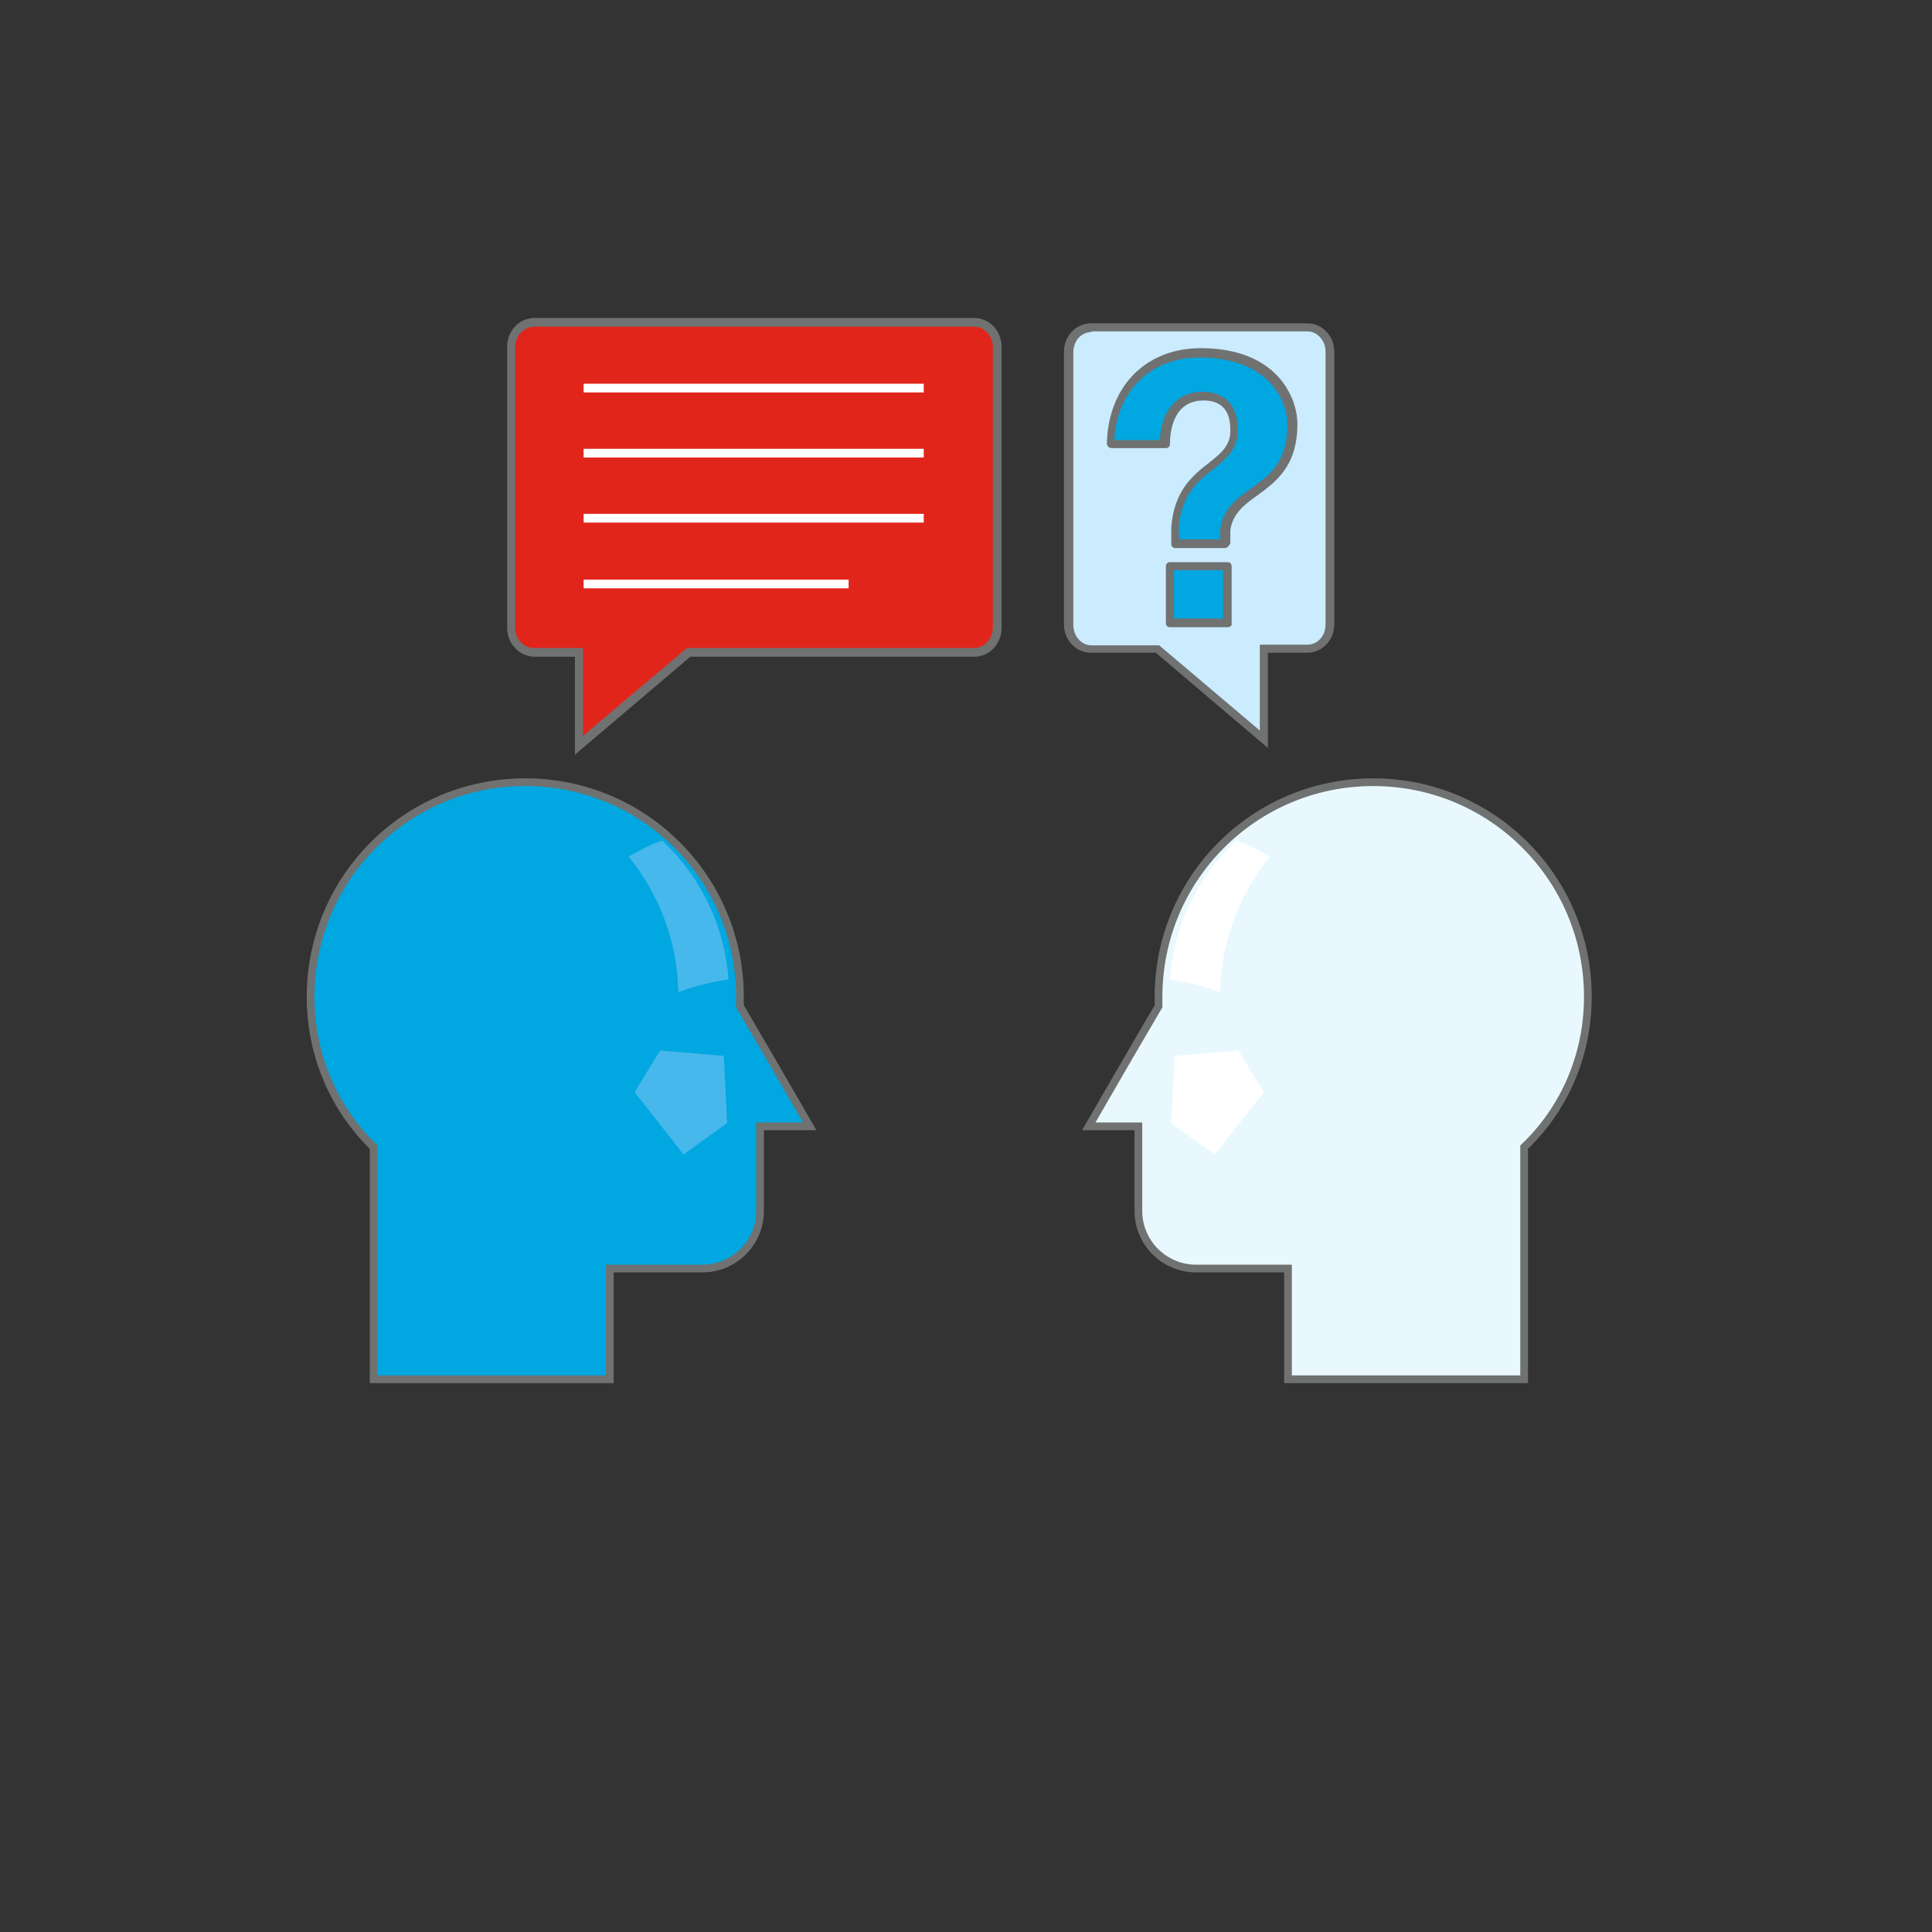 <?xml version="1.0" encoding="utf-8"?>
<!-- Generator: Adobe Illustrator 25.2.0, SVG Export Plug-In . SVG Version: 6.00 Build 0)  -->
<svg version="1.1" id="Layer_1" xmlns="http://www.w3.org/2000/svg" xmlns:xlink="http://www.w3.org/1999/xlink" x="0px" y="0px"
	 viewBox="0 0 288 288" style="enable-background:new 0 0 288 288;" xml:space="preserve">
<rect x="0" y="0" width="288" height="288" fill="#333333" stroke="none"/>
<style type="text/css">
	.st0{fill:#E9F8FF;stroke:#6F7271;stroke-width:1.151;stroke-miterlimit:10;}
	.st1{fill:#FFFFFF;}
	.st2{fill:#00A7E1;stroke:#6F7271;stroke-width:1.151;stroke-miterlimit:10;}
	.st3{fill:#47B8EB;}
	.st4{fill:#CBEBFF;}
	.st5{fill:#6F7271;}
	.st6{fill:#00A7E1;}
	.st7{fill:#E1251B;}
</style>
<g>
	<path class="st0" d="M236.7,148.6c0-17.7-14.3-32-32-32c-17.7,0-32,14.3-32,32c0,0.5,0,1,0,1.4l-4.5,7.7l-5.9,10.2h7.4v12.6
		c0,4.8,3.9,8.6,8.6,8.6h13.7v16.5h35.2v-34.6C233.1,165.4,236.7,157.4,236.7,148.6z"/>
</g>
<g>
	<polygon class="st1" points="181.1,172.1 188.4,162.8 184.6,156.6 175.1,157.4 174.6,167.4 	"/>
	<path class="st1" d="M181.9,147.9c-2.4-0.9-4.9-1.5-7.5-1.9c0.6-8.2,4.3-15.5,9.9-20.7c1.8,0.6,3.4,1.5,5,2.4
		C184.8,133.2,182,140.3,181.9,147.9z"/>
</g>
<g>
	<path class="st2" d="M46.3,148.6c0-17.7,14.3-32,32-32c17.7,0,32,14.3,32,32c0,0.5,0,1,0,1.4l4.5,7.7l5.9,10.2h-7.4v12.6
		c0,4.8-3.9,8.6-8.6,8.6H90.9v16.5H55.7v-34.6C49.9,165.4,46.3,157.4,46.3,148.6z"/>
</g>
<g>
	<polygon class="st3" points="101.9,172.1 94.6,162.8 98.4,156.6 107.9,157.4 108.4,167.4 	"/>
	<path class="st3" d="M101.1,147.9c2.4-0.9,4.9-1.5,7.5-1.9c-0.6-8.2-4.3-15.5-9.9-20.7c-1.8,0.6-3.4,1.5-5,2.4
		C98.2,133.2,101,140.3,101.1,147.9z"/>
</g>
<g>
	<path class="st4" d="M198.3,93.1c0,2-1.5,3.6-3.3,3.6h-6.5v13.4l-15.9-13.4h-9.9c-1.9,0-3.3-1.6-3.3-3.6V52.4c0-2,1.5-3.6,3.3-3.6
		h32.3c1.8,0,3.3,1.6,3.3,3.6V93.1z"/>
	<path class="st5" d="M172.3,97.3h-9.7c-2.2,0-4-1.9-4-4.2V52.4c0-2.3,1.8-4.2,4-4.2h32.3c2.2,0,4,1.9,4,4.2v40.7
		c0,2.3-1.8,4.2-4,4.2h-5.9v14.2L172.3,97.3z M162.7,49.5c-1.5,0-2.7,1.3-2.7,3v40.7c0,1.6,1.2,3,2.7,3h10.1l15,12.7V96.1h7.1
		c1.5,0,2.7-1.3,2.7-3V52.4c0-1.6-1.2-3-2.7-3H162.7z"/>
</g>
<g>
	<g>
		<path class="st6" d="M165.5,66.2c0.2-7.9,5.3-13.6,13.4-13.6c10.4,0,13.7,6.4,13.7,10.6c0,10.5-9.1,9.1-10,15.7v2.1h-7.4v-2.5
			c0.8-9.5,9-8.6,8.8-14.6c0-3.4-1.8-5-4.7-5c-4,0-5.7,3.2-5.7,7.2H165.5z M174.4,84.4h8.6v8.5h-8.6V84.4z"/>
	</g>
	<g>
		<g>
			<path class="st5" d="M183,93.5h-8.6c-0.4,0-0.6-0.3-0.6-0.6v-8.5c0-0.4,0.3-0.6,0.6-0.6h8.6c0.4,0,0.6,0.3,0.6,0.6v8.5
				C183.7,93.2,183.4,93.5,183,93.5z M175,92.2h7.3V85H175V92.2z M182.6,81.7h-7.4c-0.4,0-0.6-0.3-0.6-0.6v-2.5
				c0.4-5.5,3.3-7.8,5.6-9.6c1.8-1.4,3.3-2.6,3.2-5c0-2.9-1.4-4.3-4-4.3c-4.5,0-5,4.6-5,6.5c0,0.4-0.3,0.6-0.6,0.6h-8.1
				c-0.2,0-0.3-0.1-0.5-0.2c-0.1-0.1-0.2-0.3-0.2-0.5c0.2-8.5,5.8-14.2,14-14.2c11.4,0,14.4,7.4,14.4,11.3c0,6.3-3.2,8.6-5.9,10.6
				c-2,1.4-3.7,2.7-4.1,5.2v2C183.2,81.4,182.9,81.7,182.6,81.7z M175.8,80.4h6.1V79c0,0,0-0.1,0-0.1c0.4-3.1,2.6-4.7,4.6-6.1
				c2.7-1.9,5.4-3.9,5.4-9.5c0-3.5-2.7-10-13.1-10c-7.2,0-12.3,4.9-12.7,12.3h6.8c0.2-4.4,2.6-7.2,6.3-7.2c3.4,0,5.3,2,5.3,5.6
				c0.1,3-1.8,4.5-3.7,6c-2.2,1.7-4.7,3.7-5.1,8.7L175.8,80.4z"/>
		</g>
	</g>
</g>
<g>
	<path class="st7" d="M76.2,93.6c0,2,1.5,3.7,3.4,3.7h6.7v13.8l16.3-13.8h42.5c1.9,0,3.4-1.6,3.4-3.7V51.7c0-2-1.5-3.7-3.4-3.7H79.6
		c-1.9,0-3.4,1.6-3.4,3.7V93.6z"/>
	<path class="st5" d="M85.7,112.5V97.9h-6c-2.2,0-4.1-1.9-4.1-4.3V51.7c0-2.4,1.8-4.3,4.1-4.3h65.5c2.3,0,4.1,1.9,4.1,4.3v41.9
		c0,2.4-1.8,4.3-4.1,4.3h-42.3L85.7,112.5z M79.6,48.7c-1.5,0-2.8,1.4-2.8,3v41.9c0,1.7,1.3,3,2.8,3h7.3v13.1l15.5-13.1h42.8
		c1.5,0,2.8-1.4,2.8-3V51.7c0-1.7-1.3-3-2.8-3H79.6z"/>
</g>
<g>
	<rect x="87" y="57.2" class="st1" width="50.7" height="1.3"/>
</g>
<g>
	<rect x="87" y="66.9" class="st1" width="50.7" height="1.3"/>
</g>
<g>
	<rect x="87" y="76.6" class="st1" width="50.7" height="1.3"/>
</g>
<g>
	<rect x="87" y="86.4" class="st1" width="39.5" height="1.3"/>
</g>
<g>
</g>
<g>
</g>
<g>
</g>
<g>
</g>
<g>
</g>
<g>
</g>
</svg>
